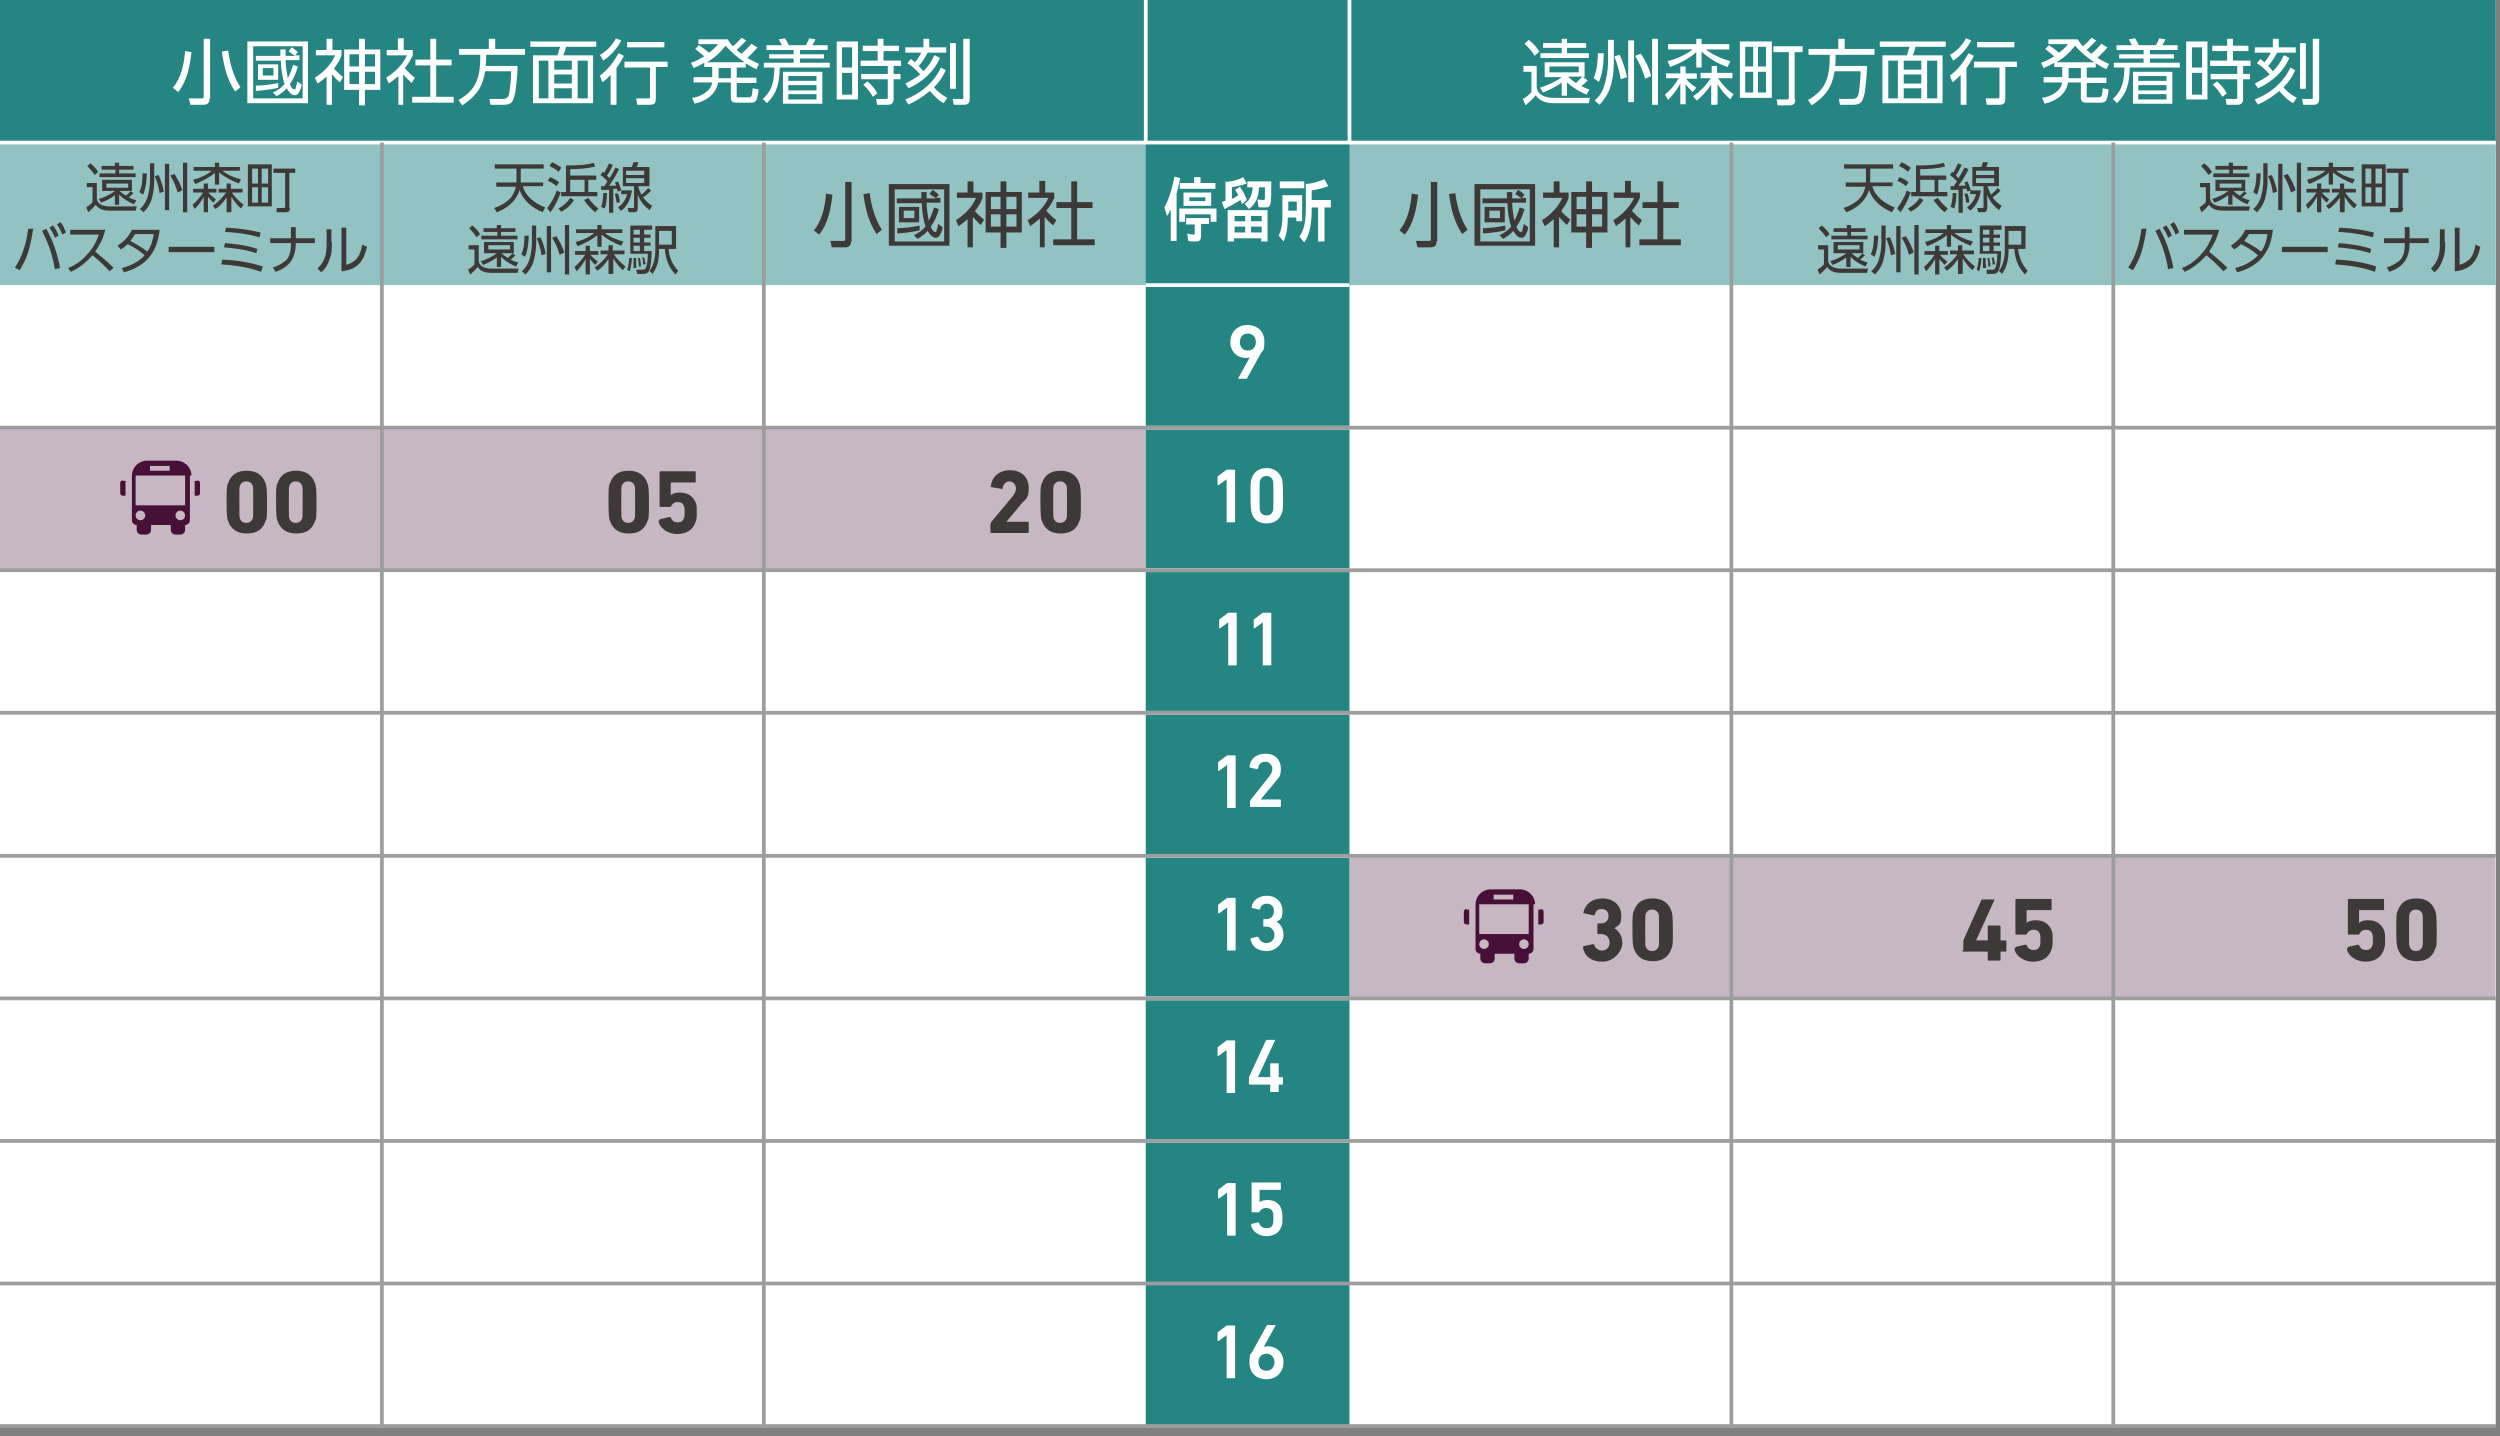 <?xml version="1.0" encoding="UTF-8"?>
<svg xmlns="http://www.w3.org/2000/svg" width="470" height="270" version="1.1" viewBox="0 0 470 270">
  <rect x="0" y="0" width="470" height="270" fill="#808080" stroke="none"/>
  <defs>
    <style>
      .cls-1 {
        fill: #461039;
      }

      .cls-2 {
        fill: #3e3939;
      }

      .cls-3 {
        fill: #231815;
      }

      .cls-3, .cls-4, .cls-5 {
        stroke-miterlimit: 10;
        stroke-width: .7px;
      }

      .cls-3, .cls-5 {
        stroke: #fff;
      }

      .cls-4 {
        stroke: #9d9d9d;
      }

      .cls-4, .cls-5 {
        fill: none;
      }

      .cls-6 {
        fill: #fff;
      }

      .cls-7 {
        fill: #c7b7c3;
      }

      .cls-8 {
        fill: #92c2c1;
      }

      .cls-9 {
        fill: #258583;
      }
    </style>
  </defs>
  <!-- Generator: Adobe Illustrator 28.7.10, SVG Export Plug-In . SVG Version: 1.2.0 Build 236)  -->
  <g>
    <g id="_レイヤー_2" data-name="レイヤー_2">
      <g>
        <rect class="cls-6" width="469.2" height="268.1"/>
        <g>
          <rect class="cls-7" y="80.4" width="215.4" height="26.8"/>
          <rect class="cls-7" x="253.7" y="160.9" width="215.4" height="26.8"/>
        </g>
        <rect class="cls-8" y="26.8" width="469.2" height="26.8"/>
        <rect class="cls-9" x="215.4" y="0" width="38.3" height="268.1"/>
        <g>
          <path class="cls-2" d="M263.1,43.3c1.6-1.9,2.1-4.5,2.3-6.9l1.2.2c-.3,2.6-.8,5.4-2.5,7.5l-1-.8ZM270.1,45.3c0,.9-.4,1.2-1.2,1.2h-2.4l-.3-1.2h2.3c.4,0,.5,0,.5-.4v-10.7h1.2v11.2ZM272.4,36.5l1.2-.2c.3,2.4,1,4.9,2.3,6.9l-1,.8c-1.6-2.4-2.1-4.8-2.5-7.6Z"/>
          <path class="cls-2" d="M288.6,34.6v11.6h-11.4v-11.6h11.4ZM278.3,35.6v9.8h9.3v-9.8h-9.3ZM278.7,42.9c1.4,0,2.9-.2,4.3-.5v.9c-1.1.3-3,.5-4.2.6v-1ZM284.9,36.4l.5-.7c.4.2.9.6,1.2.9l-.5.6h.8v.9h-2.6c0,1.1.2,2.3.4,3.4.5-.9.7-1.6,1-2.5l.9.3c-.3,1.2-.8,2.3-1.5,3.3.1.3.4,1,.8,1s.2-.1.3-.3c.1-.4.2-.8.3-1.2l.8.6c0,.5-.3,1.1-.5,1.5-.2.3-.4.5-.8.5-.7,0-1.2-.8-1.5-1.3-.6.7-1.1,1-1.9,1.5l-.7-.7c.9-.4,1.6-.9,2.2-1.6-.4-1.1-.7-3.1-.7-4.4h-4.7v-.9h4.6c0-.4,0-.8,0-1.2h1c0,.4,0,.8,0,1.2h1.8c-.4-.3-.8-.5-1.2-.8ZM282.9,41.8h-3.8v-2.9h3.8v2.9ZM280,39.6v1.4h2v-1.4h-2Z"/>
          <path class="cls-2" d="M293.2,46.5h-1.1v-5.3c-.6.5-1,.9-1.7,1.3l-.5-1.1c1.6-1,3.1-2.5,3.8-4.2h-3.6v-1h2v-2.1h1.1v2.1h1.7v1c-.3,1-.8,1.6-1.4,2.5.4.5,1.2,1.2,1.7,1.6l-.6,1c-.5-.4-1-1-1.5-1.5v5.8ZM299.3,34.1v2h2.9v7.6h-2.9v2.9h-1.1v-2.9h-2.8v-7.6h2.8v-2h1.1ZM296.4,37v2.3h1.8v-2.3h-1.8ZM296.4,40.3v2.3h1.8v-2.3h-1.8ZM299.3,37v2.3h1.9v-2.3h-1.9ZM299.3,40.3v2.3h1.9v-2.3h-1.9Z"/>
          <path class="cls-2" d="M306.7,46.5h-1.1v-5.4c-.6.5-1.2,1-1.8,1.4l-.5-1.1c1.5-.9,3.2-2.5,3.9-4.2h-3.8v-1h2.1v-2.2h1.1v2.2h1.7v1c-.4.9-.9,1.7-1.5,2.4.7.8,1.1,1.2,1.9,1.8l-.6,1c-.6-.5-1.1-1-1.6-1.6v5.7ZM312.7,34.1v3.9h2.9v1.1h-2.9v5.9h3.3v1.1h-7.8v-1.1h3.4v-5.9h-2.8v-1.1h2.8v-3.9h1.1Z"/>
        </g>
        <rect class="cls-9" y="0" width="469.2" height="26.8"/>
        <line class="cls-5" y1="26.8" x2="469.2" y2="26.8"/>
        <line class="cls-5" x1="215.4" y1="53.6" x2="253.7" y2="53.6"/>
        <line class="cls-5" x1="215.4" y1="80.4" x2="253.7" y2="80.4"/>
        <line class="cls-5" x1="215.4" y1="107.2" x2="253.7" y2="107.2"/>
        <line class="cls-5" x1="215.4" y1="134" x2="253.7" y2="134"/>
        <line class="cls-5" x1="215.4" y1="160.9" x2="253.7" y2="160.9"/>
        <line class="cls-5" x1="215.4" y1="187.7" x2="253.7" y2="187.7"/>
        <line class="cls-5" x1="215.4" y1="214.5" x2="253.7" y2="214.5"/>
        <line class="cls-3" x1="215.4" y1="26.8" x2="215.4" y2="0"/>
        <line class="cls-3" x1="253.7" y1="26.8" x2="253.7" y2="0"/>
        <g>
          <path class="cls-6" d="M32.5,16.5c1.6-1.9,2.1-4.5,2.3-6.9l1.2.2c-.3,2.6-.8,5.4-2.5,7.5l-1-.8ZM39.4,18.5c0,.9-.4,1.2-1.2,1.2h-2.4l-.3-1.2h2.3c.4,0,.5,0,.5-.4V7.3h1.2v11.2ZM41.7,9.7l1.2-.2c.3,2.4,1,4.9,2.3,6.9l-1,.8c-1.6-2.4-2.1-4.8-2.5-7.6Z"/>
          <path class="cls-6" d="M57.9,7.8v11.6h-11.4V7.8h11.4ZM47.6,8.7v9.8h9.3v-9.8h-9.3ZM48,16.1c1.4,0,2.9-.2,4.3-.5v.9c-1.1.3-3,.5-4.2.6v-1ZM54.3,9.6l.5-.7c.4.2.9.6,1.2.9l-.5.6h.8v.9h-2.6c0,1.1.2,2.3.4,3.4.5-.9.7-1.6,1-2.5l.9.3c-.3,1.2-.8,2.3-1.5,3.3.1.3.4,1,.8,1s.2-.1.3-.3c.1-.4.2-.8.3-1.2l.8.6c0,.5-.3,1.1-.5,1.5-.2.3-.4.5-.8.5-.7,0-1.2-.8-1.5-1.3-.6.7-1.1,1-1.9,1.5l-.7-.7c.9-.4,1.6-.9,2.2-1.6-.4-1.1-.7-3.1-.7-4.4h-4.7v-.9h4.6c0-.4,0-.8,0-1.2h1c0,.4,0,.8,0,1.2h1.8c-.4-.3-.8-.5-1.2-.8ZM52.3,15h-3.8v-2.9h3.8v2.9ZM49.4,12.8v1.4h2v-1.4h-2Z"/>
          <path class="cls-6" d="M62.5,19.7h-1.1v-5.3c-.6.5-1,.9-1.7,1.3l-.5-1.1c1.6-1,3.1-2.5,3.8-4.2h-3.6v-1h2v-2.1h1.1v2.1h1.7v1c-.3,1-.8,1.6-1.4,2.5.4.5,1.2,1.2,1.7,1.6l-.6,1c-.5-.4-1-1-1.5-1.5v5.8ZM68.6,7.3v2h2.9v7.6h-2.9v2.9h-1.1v-2.9h-2.8v-7.6h2.8v-2h1.1ZM65.7,10.2v2.3h1.8v-2.3h-1.8ZM65.7,13.5v2.3h1.8v-2.3h-1.8ZM68.6,10.2v2.3h1.9v-2.3h-1.9ZM68.6,13.5v2.3h1.9v-2.3h-1.9Z"/>
          <path class="cls-6" d="M76,19.7h-1.1v-5.4c-.6.5-1.2,1-1.8,1.4l-.5-1.1c1.5-.9,3.2-2.5,3.9-4.2h-3.8v-1h2.1v-2.2h1.1v2.2h1.7v1c-.4.9-.9,1.7-1.5,2.4.7.8,1.1,1.2,1.9,1.8l-.6,1c-.6-.5-1.1-1-1.6-1.6v5.7ZM82,7.3v3.9h2.9v1.1h-2.9v5.9h3.3v1.1h-7.8v-1.1h3.4v-5.9h-2.8v-1.1h2.8v-3.9h1.1Z"/>
          <path class="cls-6" d="M97.3,12.3c0,1.4-.2,3.5-.4,4.9-.1.6-.3,1.4-.6,1.9-.4.5-1,.6-1.6.6h-2.5l-.2-1.1h2.6c.5,0,.8-.2,1-.6.3-.8.5-3.7.5-4.6h-4.9c-.3,1.8-.8,3.2-2,4.5-.7.8-1.4,1.3-2.3,1.9l-.7-1c3.6-2,4.1-4.6,4.1-8.5h-4v-1.1h5.6v-1.9h1.2v1.9h5.6v1.1h-7.3c0,.7,0,1.4-.1,2.1h6Z"/>
          <path class="cls-6" d="M112.1,8.8h-5.7c-.1.6-.3,1.1-.5,1.6h5.6v9h-11.3v-9h4.6c.2-.5.3-1.1.5-1.6h-5.6v-1h12.4v1ZM101.3,11.4v7.1h1.8v-7.1h-1.8ZM104.2,11.4v1.7h3.3v-1.7h-3.3ZM104.2,14v1.7h3.3v-1.7h-3.3ZM104.2,16.6v1.9h3.3v-1.9h-3.3ZM108.6,11.4v7.1h1.9v-7.1h-1.9Z"/>
          <path class="cls-6" d="M113.2,15.4l-.4-1.2c1.5-1.1,2.6-2.6,3.5-4.2l1,.5c-.4.8-.9,1.6-1.4,2.3v6.9h-1.1v-5.6c-.5.5-.9.9-1.4,1.3ZM113.4,11.4l-.6-1.1c1.3-.7,2.3-1.8,3-3.1l1,.4c-.7,1.4-2,2.9-3.4,3.8ZM125.5,12.6h-2.2v6c0,.9-.4,1.1-1.2,1.1h-2.3l-.2-1.2h2.2c.3,0,.4,0,.4-.3v-5.5h-4.8v-1.1h8.1v1.1ZM124.9,8.9h-7v-1h7v1Z"/>
          <path class="cls-6" d="M141.5,8.4l.9.5c-.6.8-1.2,1.3-1.9,2,.8.4,1.4.8,2.2,1.1l-.5,1c-.7-.3-1.4-.7-2-1.1v.8h-1.7v1.9h3.7v1h-3.7v2.4c0,.3,0,.3.4.3h1.8c.6,0,.7-.2.8-1.7l1.1.2c0,.5-.1,1.1-.2,1.4-.2.8-.4,1.1-1.3,1.1h-2.7c-.6,0-1-.2-1-.9v-2.9h-2.4c-.4,2.3-2.3,3.5-4.4,4l-.5-1.1c1.6-.2,3.5-1.2,3.8-2.9h-3.5v-1h3.5v-1.9h-1.5v-.8c-.7.4-1.3.7-2,1l-.5-1c1-.3,1.6-.7,2.5-1.2-.6-.5-1.1-.9-1.7-1.4l.7-.7c.6.4,1.3.9,1.9,1.4.7-.5,1.2-1,1.7-1.6h-3.7v-.9h5.5c.3.5.6.9,1,1.3.6-.5,1.1-1,1.6-1.6l.9.5c-.5.6-1.2,1.2-1.8,1.8.3.3.6.5.9.7.7-.6,1.3-1.2,1.9-1.9ZM136.4,8.6c-1,1.3-2.1,2.3-3.5,3.1h7.1c-1.4-.9-2.5-1.9-3.6-3.1ZM135.1,12.8v1.9h2.3v-1.9h-2.3Z"/>
          <path class="cls-6" d="M155.9,12.7h-9.3c-.1,2.8-.4,4.7-2.4,6.7l-.8-.8c1.9-1.7,2.1-3.5,2.2-5.9h-2v-.9h5.6v-.8h-4.6v-.8h4.6v-.8h-5.1v-.9h2.9c-.2-.4-.4-.7-.6-1.1l1.2-.2c.2.3.5.9.7,1.3h3.2c.2-.3.5-.9.6-1.3l1.2.2c-.2.4-.3.7-.6,1.1h2.9v.9h-5.2v.8h4.5v.8h-4.5v.8h5.6v.9ZM154.6,19.5h-7.4v-6h7.4v6ZM148.2,14.3v.9h5.3v-.9h-5.3ZM148.2,16v1h5.3v-1h-5.3ZM148.2,17.7v1h5.3v-1h-5.3Z"/>
          <path class="cls-6" d="M161.3,7.8v10.9h-4V7.8h4ZM158.3,8.9v3.8h1.9v-3.8h-1.9ZM158.3,13.7v4.1h1.9v-4.1h-1.9ZM168,18.6c0,.8-.4,1.1-1.1,1.1h-2l-.2-1.1h1.9c.2,0,.3,0,.3-.3v-3.4h-5v-1h5v-1.5h-5.1v-1h3.2v-1.8h-2.8v-1h2.8v-1.3h1.1v1.3h2.9v1h-2.9v1.8h3.3v1h-1.4v1.5h1.3v1h-1.3v3.7ZM165,17.5l-.9.7c-.6-1-.9-1.4-1.8-2.3l.8-.6c.7.6,1.4,1.4,1.8,2.2Z"/>
          <path class="cls-6" d="M170.8,19.7l-.6-1c3-1.2,5.3-3.1,6.7-6l.9.5c-.5,1.2-1.2,2.2-2.2,3.2.7.9,1.6,1.5,2.5,2l-.7,1c-1.1-.6-1.8-1.4-2.6-2.3-1.3,1.1-2.5,1.9-4.1,2.6ZM175.8,10.4l.9.5c-1.1,2.6-3.4,4.6-5.9,5.7l-.6-.9c1-.5,1.9-1,2.8-1.7-.7-.8-1.4-1.5-2.4-2.1l.6-.8c.3.2.6.4.8.6.5-.5.9-1.2,1.2-1.8h-3v-1h3.4v-1.6h1.1v1.6h3.2v1h-3.5c-.5.9-1,1.8-1.7,2.5.3.3.6.6.9,1,.9-.9,1.5-1.8,2-2.9ZM179.7,8.1v8.6h-1.1v-8.6h1.1ZM182.3,7.3v11.3c0,.8-.3,1.1-1.2,1.1h-1.8l-.2-1.1h1.8c.2,0,.2,0,.2-.3V7.3h1.1Z"/>
        </g>
        <g>
          <path class="cls-2" d="M114.4,94.4c0-2.5,0-3.1.3-3.6.5-1.5,1.6-2.3,3.5-2.3s3,.9,3.5,2.3c.2.5.3,1,.3,3.6s0,3.1-.3,3.6c-.5,1.5-1.6,2.3-3.5,2.3s-3-.9-3.5-2.3c-.2-.5-.3-1-.3-3.6ZM118.1,98.3c.6,0,1-.3,1.2-.8.1-.3.1-.6.1-3.1s0-2.8-.1-3.1c-.2-.5-.6-.8-1.2-.8s-1,.3-1.2.8c-.1.3-.1.6-.1,3.1s0,2.8.1,3.1c.2.5.6.8,1.2.8Z"/>
          <path class="cls-2" d="M124,97.8c0,0,0-.2.1-.2l1.8-.4c.1,0,.2,0,.2.1.2.5.6.9,1.3.9s1-.3,1.2-.8c.1-.3.1-.6.1-1.1s0-.9-.1-1.1c-.2-.6-.6-.8-1.2-.8s-1,.3-1.2.7c0,.1-.1.2-.2.2h-1.8c-.1,0-.2,0-.2-.2v-6.3c0-.1,0-.2.2-.2h6.4c.1,0,.2,0,.2.2v1.7c0,.1,0,.2-.2.2h-4.4c0,0-.1,0-.1.1v2.3h0c.3-.3.9-.5,1.7-.5,1.5,0,2.5.7,3,1.9.2.5.2,1,.2,2s-.1,1.3-.3,1.8c-.5,1.4-1.8,2.1-3.4,2.1s-3.3-1-3.5-2.5h0Z"/>
        </g>
        <g>
          <path class="cls-2" d="M153,43.3c1.6-1.9,2.1-4.5,2.3-6.9l1.2.2c-.3,2.6-.8,5.4-2.5,7.5l-1-.8ZM160,45.3c0,.9-.4,1.2-1.2,1.2h-2.4l-.3-1.2h2.3c.4,0,.5,0,.5-.4v-10.7h1.2v11.2ZM162.3,36.5l1.2-.2c.3,2.4,1,4.9,2.3,6.9l-1,.8c-1.6-2.4-2.1-4.8-2.5-7.6Z"/>
          <path class="cls-2" d="M178.5,34.6v11.6h-11.4v-11.6h11.4ZM168.2,35.6v9.8h9.3v-9.8h-9.3ZM168.6,42.9c1.4,0,2.9-.2,4.3-.5v.9c-1.1.3-3,.5-4.2.6v-1ZM174.8,36.4l.5-.7c.4.2.9.6,1.2.9l-.5.6h.8v.9h-2.6c0,1.1.2,2.3.4,3.4.5-.9.7-1.6,1-2.5l.9.3c-.3,1.2-.8,2.3-1.5,3.3.1.3.4,1,.8,1s.2-.1.3-.3c.1-.4.2-.8.3-1.2l.8.6c0,.5-.3,1.1-.5,1.5-.2.3-.4.5-.8.5-.7,0-1.2-.8-1.5-1.3-.6.7-1.1,1-1.9,1.5l-.7-.7c.9-.4,1.6-.9,2.2-1.6-.4-1.1-.7-3.1-.7-4.4h-4.7v-.9h4.6c0-.4,0-.8,0-1.2h1c0,.4,0,.8,0,1.2h1.8c-.4-.3-.8-.5-1.2-.8ZM172.8,41.8h-3.8v-2.9h3.8v2.9ZM169.9,39.6v1.4h2v-1.4h-2Z"/>
          <path class="cls-2" d="M183,46.5h-1.1v-5.3c-.6.5-1,.9-1.7,1.3l-.5-1.1c1.6-1,3.1-2.5,3.8-4.2h-3.6v-1h2v-2.1h1.1v2.1h1.7v1c-.3,1-.8,1.6-1.4,2.5.4.5,1.2,1.2,1.7,1.6l-.6,1c-.5-.4-1-1-1.5-1.5v5.8ZM189.2,34.1v2h2.9v7.6h-2.9v2.9h-1.1v-2.9h-2.8v-7.6h2.8v-2h1.1ZM186.3,37v2.3h1.8v-2.3h-1.8ZM186.3,40.3v2.3h1.8v-2.3h-1.8ZM189.2,37v2.3h1.9v-2.3h-1.9ZM189.2,40.3v2.3h1.9v-2.3h-1.9Z"/>
          <path class="cls-2" d="M196.6,46.5h-1.1v-5.4c-.6.5-1.2,1-1.8,1.4l-.5-1.1c1.5-.9,3.2-2.5,3.9-4.2h-3.8v-1h2.1v-2.2h1.1v2.2h1.7v1c-.4.9-.9,1.7-1.5,2.4.7.8,1.1,1.2,1.9,1.8l-.6,1c-.6-.5-1.1-1-1.6-1.6v5.7ZM202.5,34.1v3.9h2.9v1.1h-2.9v5.9h3.3v1.1h-7.8v-1.1h3.4v-5.9h-2.8v-1.1h2.8v-3.9h1.1Z"/>
        </g>
        <g>
          <path class="cls-2" d="M186.3,98.4c0-.1,0-.2,0-.2l4-4.8c.4-.5.7-1,.7-1.6s-.5-1.3-1.2-1.3-1.2.5-1.3,1.3c0,.1,0,.2-.2.1l-1.9-.3c-.1,0-.2-.1-.1-.2.1-1.6,1.4-3,3.6-3s3.5,1.4,3.5,3.3-.4,2-1.2,2.8l-3,3.6h0s4,0,4,0c.1,0,.2,0,.2.2v1.7c0,.1,0,.2-.2.2h-6.8c-.1,0-.2,0-.2-.2v-1.6Z"/>
          <path class="cls-2" d="M195.6,94.4c0-2.5,0-3.1.3-3.6.5-1.5,1.6-2.3,3.5-2.3s3,.9,3.5,2.3c.2.5.3,1,.3,3.6s0,3.1-.3,3.6c-.5,1.5-1.6,2.3-3.5,2.3s-3-.9-3.5-2.3c-.2-.5-.3-1-.3-3.6ZM199.3,98.3c.6,0,1-.3,1.2-.8.1-.3.1-.6.1-3.1s0-2.8-.1-3.1c-.2-.5-.6-.8-1.2-.8s-1,.3-1.2.8c-.1.3-.1.6-.1,3.1s0,2.8.1,3.1c.2.5.6.8,1.2.8Z"/>
        </g>
        <g>
          <path class="cls-2" d="M42.6,94.4c0-2.5,0-3.1.3-3.6.5-1.5,1.6-2.3,3.5-2.3s3,.9,3.5,2.3c.2.5.3,1,.3,3.6s0,3.1-.3,3.6c-.5,1.5-1.6,2.3-3.5,2.3s-3-.9-3.5-2.3c-.2-.5-.3-1-.3-3.6ZM46.3,98.3c.6,0,1-.3,1.2-.8.1-.3.1-.6.1-3.1s0-2.8-.1-3.1c-.2-.5-.6-.8-1.2-.8s-1,.3-1.2.8c-.1.3-.1.6-.1,3.1s0,2.8.1,3.1c.2.5.6.8,1.2.8Z"/>
          <path class="cls-2" d="M51.9,94.4c0-2.5,0-3.1.3-3.6.5-1.5,1.6-2.3,3.5-2.3s3,.9,3.5,2.3c.2.5.3,1,.3,3.6s0,3.1-.3,3.6c-.5,1.5-1.6,2.3-3.5,2.3s-3-.9-3.5-2.3c-.2-.5-.3-1-.3-3.6ZM55.6,98.3c.6,0,1-.3,1.2-.8.1-.3.1-.6.1-3.1s0-2.8-.1-3.1c-.2-.5-.6-.8-1.2-.8s-1,.3-1.2.8c-.1.3-.1.6-.1,3.1s0,2.8.1,3.1c.2.5.6.8,1.2.8Z"/>
        </g>
        <g>
          <path class="cls-2" d="M297.6,177.9l1.9-.4c.1,0,.2,0,.2.1.2.6.7,1.1,1.5,1.1s1.4-.6,1.4-1.5-.6-1.6-1.6-1.6h-.5c-.1,0-.2,0-.2-.2v-1.6c0-.1,0-.2.2-.2h.5c.9,0,1.4-.6,1.4-1.4s-.5-1.3-1.3-1.3-1.1.4-1.3,1.1c0,.1-.1.1-.2.1l-1.8-.4c-.1,0-.2,0-.1-.2.3-1.5,1.6-2.6,3.6-2.6s3.5,1.3,3.5,3.2-.5,1.8-1.3,2.4h0c.7.4,1.5,1.3,1.5,2.8s-1.6,3.5-3.7,3.5-3.4-1-3.7-2.6c0-.1,0-.2.1-.2Z"/>
          <path class="cls-2" d="M306.9,174.8c0-2.5,0-3.1.3-3.6.5-1.5,1.6-2.3,3.5-2.3s3,.9,3.5,2.3c.2.5.3,1,.3,3.6s0,3.1-.3,3.6c-.5,1.5-1.6,2.3-3.5,2.3s-3-.9-3.5-2.3c-.2-.5-.3-1-.3-3.6ZM310.6,178.8c.6,0,1-.3,1.2-.8.1-.3.1-.6.1-3.1s0-2.8-.1-3.1c-.2-.5-.6-.8-1.2-.8s-1,.3-1.2.8c-.1.3-.1.6-.1,3.1s0,2.8.1,3.1c.2.5.6.8,1.2.8Z"/>
        </g>
        <g>
          <path class="cls-2" d="M369.1,178.7v-1.7c0,0,0-.1,0-.2l3.4-7.6c0-.1.1-.1.2-.1h2.1c.1,0,.2,0,.1.2l-3.4,7.5h0c0,0,2.1,0,2.1,0,0,0,.1,0,.1-.1v-2.5c0-.1,0-.2.2-.2h2c.1,0,.2,0,.2.2v2.5c0,0,0,.1.1.1h.8c.1,0,.2,0,.2.2v1.7c0,.1,0,.2-.2.2h-.8c0,0-.1,0-.1.1v1.4c0,.1,0,.2-.2.2h-2c-.1,0-.2,0-.2-.2v-1.4c0,0,0-.1-.1-.1h-4.5c-.1,0-.2,0-.2-.2Z"/>
          <path class="cls-2" d="M378.9,178.2c0,0,0-.2.1-.2l1.8-.4c.1,0,.2,0,.2.1.2.5.6.9,1.3.9s1-.3,1.2-.8c.1-.3.1-.6.1-1.1s0-.9-.1-1.1c-.2-.6-.6-.8-1.2-.8s-1,.3-1.2.7c0,.1-.1.2-.2.2h-1.8c-.1,0-.2,0-.2-.2v-6.3c0-.1,0-.2.2-.2h6.4c.1,0,.2,0,.2.2v1.7c0,.1,0,.2-.2.2h-4.4c0,0-.1,0-.1.1v2.3h0c.3-.3.9-.5,1.7-.5,1.5,0,2.5.7,3,1.9.2.5.2,1,.2,2s-.1,1.3-.3,1.8c-.5,1.4-1.8,2.1-3.4,2.1s-3.3-1-3.5-2.5h0Z"/>
        </g>
        <g>
          <path class="cls-2" d="M441.4,178.2c0,0,0-.2.1-.2l1.8-.4c.1,0,.2,0,.2.1.2.5.6.9,1.3.9s1-.3,1.2-.8c.1-.3.1-.6.1-1.1s0-.9-.1-1.1c-.2-.6-.6-.8-1.2-.8s-1,.3-1.2.7c0,.1-.1.2-.2.2h-1.8c-.1,0-.2,0-.2-.2v-6.3c0-.1,0-.2.2-.2h6.4c.1,0,.2,0,.2.2v1.7c0,.1,0,.2-.2.2h-4.4c0,0-.1,0-.1.1v2.3h0c.3-.3.9-.5,1.7-.5,1.5,0,2.5.7,3,1.9.2.5.2,1,.2,2s-.1,1.3-.3,1.8c-.5,1.4-1.8,2.1-3.4,2.1s-3.3-1-3.5-2.5h0Z"/>
          <path class="cls-2" d="M450.5,174.8c0-2.5,0-3.1.3-3.6.5-1.5,1.6-2.3,3.5-2.3s3,.9,3.5,2.3c.2.5.3,1,.3,3.6s0,3.1-.3,3.6c-.5,1.5-1.6,2.3-3.5,2.3s-3-.9-3.5-2.3c-.2-.5-.3-1-.3-3.6ZM454.2,178.8c.6,0,1-.3,1.2-.8.1-.3.1-.6.1-3.1s0-2.8-.1-3.1c-.2-.5-.6-.8-1.2-.8s-1,.3-1.2.8c-.1.3-.1.6-.1,3.1s0,2.8.1,3.1c.2.5.6.8,1.2.8Z"/>
        </g>
        <g>
          <path class="cls-6" d="M288.9,12.5v3.7c0,1.6,1.6,2.2,3.2,2.2h6.8l-.2,1h-6.5c-1.4,0-2.7-.3-3.5-1.5-.5.7-1.2,1.3-1.9,1.9l-.5-1.2c.6-.3,1.2-.8,1.6-1.3v-3.8h-1.5v-1.1h2.5ZM289.4,9.7l-.9.8c-.5-.9-1.2-1.6-1.9-2.3l.8-.7c.8.6,1.5,1.4,2,2.2ZM298.8,16.8l-.5,1c-1.4-.6-2.6-1.3-3.7-2.3v2.5h-1v-2.5c-1,.8-2.3,1.4-3.5,1.9l-.6-.9c1.3-.4,3.1-1.2,4.1-2h-3.2v-2.8h7.5v2.8h-.3l.9.6c-.4.4-.8.8-1.2,1.1.6.3,1.1.5,1.7.7ZM293.6,8.1v-.8h1v.8h3.6v.9h-3.6v1h4.1v.9h-9.1v-.9h4v-1h-3.5v-.9h3.5ZM291.3,12.5v1.1h5.5v-1.1h-5.5ZM297.5,14.4h-2.7c.5.5,1,.9,1.5,1.2.4-.4.8-.8,1.2-1.2Z"/>
          <path class="cls-6" d="M300.6,15.4l-1-.7c.6-1.4.8-3.1.8-4.7h1.1c0,1.6-.2,3.9-.9,5.4ZM303.4,7.4v4.4c0,1.6-.2,3.2-.7,4.7-.4,1.2-1.1,2.3-2,3.2l-.9-.8c.9-.8,1.5-1.7,1.8-2.8.4-1.3.7-2.9.7-4.2v-4.4h1.1ZM305.9,14.5l-1.2.4c-.2-1.3-.7-3.1-1.2-4.3l1-.3c.5,1,1.2,3.1,1.4,4.3ZM307.2,7.6v11.6h-1.1V7.6h1.1ZM310.4,14.3l-1.1.5c-.4-1.4-1.1-3-1.9-4.3l1.1-.4c.8,1.2,1.6,2.8,1.9,4.2ZM311.7,7.3v12.4h-1.1V7.3h1.1Z"/>
          <path class="cls-6" d="M313.2,14.8v-1h2.7v-1.3h1v1.3h2.1v1h-2c.5.7,1.2,1.2,1.9,1.7l-.7.8c-.5-.5-.9-.9-1.3-1.5v3.8h-1v-3.9c-.6,1.2-1.4,2.1-2.3,3.1l-.6-1c1-.8,2-2,2.6-3.1h-2.4ZM325.3,11.5l-.5,1.1c-1.8-.6-3.5-1.6-4.9-2.9v3h-1v-2.9c-1.3,1.2-3.3,2.2-4.9,2.8l-.5-1.1c1.6-.4,3.5-1.2,4.7-2.2h-4.6v-1h5.3v-1h1v1h5.2v1h-4.4c1.3,1,3.1,1.8,4.6,2.2ZM322.7,19.7h-1v-3.8c-.8,1.2-1.6,2.1-2.7,3l-.7-.8c1.2-.8,2.5-2.1,3.3-3.4h-1.9v-1h2.1v-1.3h1v1.3h2.9v1h-2.7c.7,1.1,1.8,2.3,2.9,3l-.6,1c-.9-.8-1.8-1.8-2.4-2.9v3.8Z"/>
          <path class="cls-6" d="M333.1,7.8v10.6h-6V7.8h6ZM328.1,8.8v3.7h1.5v-3.7h-1.5ZM328.1,13.5v3.9h1.5v-3.9h-1.5ZM330.5,8.8v3.7h1.5v-3.7h-1.5ZM330.5,13.5v3.9h1.5v-3.9h-1.5ZM337.5,18.7c0,.8-.3,1.1-1.1,1.1h-2.2l-.2-1.1h1.9c.3,0,.4,0,.4-.4v-8.5h-2.9v-1.1h5.5v1.1h-1.5v8.9Z"/>
          <path class="cls-6" d="M351,12.3c0,1.4-.2,3.5-.4,4.9-.1.6-.3,1.4-.6,1.9-.4.5-1,.6-1.6.6h-2.5l-.2-1.1h2.6c.5,0,.8-.2,1-.6.3-.8.5-3.7.5-4.6h-4.9c-.3,1.8-.8,3.2-2,4.5-.7.8-1.4,1.3-2.3,1.9l-.7-1c3.6-2,4.1-4.6,4.1-8.5h-4v-1.1h5.6v-1.9h1.2v1.9h5.6v1.1h-7.3c0,.7,0,1.4-.1,2.1h6Z"/>
          <path class="cls-6" d="M365.8,8.8h-5.7c-.1.6-.3,1.1-.5,1.6h5.6v9h-11.3v-9h4.6c.2-.5.3-1.1.5-1.6h-5.6v-1h12.4v1ZM355,11.4v7.1h1.8v-7.1h-1.8ZM357.9,11.4v1.7h3.3v-1.7h-3.3ZM357.9,14v1.7h3.3v-1.7h-3.3ZM357.9,16.6v1.9h3.3v-1.9h-3.3ZM362.3,11.4v7.1h1.9v-7.1h-1.9Z"/>
          <path class="cls-6" d="M367,15.4l-.4-1.2c1.5-1.1,2.6-2.6,3.5-4.2l1,.5c-.4.8-.9,1.6-1.4,2.3v6.9h-1.1v-5.6c-.5.5-.9.9-1.4,1.3ZM367.2,11.4l-.6-1.1c1.3-.7,2.3-1.8,3-3.1l1,.4c-.7,1.4-2,2.9-3.4,3.8ZM379.2,12.6h-2.2v6c0,.9-.4,1.1-1.2,1.1h-2.3l-.2-1.2h2.2c.3,0,.4,0,.4-.3v-5.5h-4.8v-1.1h8.1v1.1ZM378.7,8.9h-7v-1h7v1Z"/>
          <path class="cls-6" d="M395.3,8.4l.9.5c-.6.8-1.2,1.3-1.9,2,.8.4,1.4.8,2.2,1.1l-.5,1c-.7-.3-1.4-.7-2-1.1v.8h-1.7v1.9h3.7v1h-3.7v2.4c0,.3,0,.3.4.3h1.8c.6,0,.7-.2.8-1.7l1.1.2c0,.5-.1,1.1-.2,1.4-.2.8-.4,1.1-1.3,1.1h-2.7c-.6,0-1-.2-1-.9v-2.9h-2.4c-.4,2.3-2.3,3.5-4.4,4l-.5-1.1c1.6-.2,3.5-1.2,3.8-2.9h-3.5v-1h3.5v-1.9h-1.5v-.8c-.7.4-1.3.7-2,1l-.5-1c1-.3,1.6-.7,2.5-1.2-.6-.5-1.1-.9-1.7-1.4l.7-.7c.6.4,1.3.9,1.9,1.4.7-.5,1.2-1,1.7-1.6h-3.7v-.9h5.5c.3.5.6.9,1,1.3.6-.5,1.1-1,1.6-1.6l.9.5c-.5.6-1.2,1.2-1.8,1.8.3.3.6.5.9.7.7-.6,1.3-1.2,1.9-1.9ZM390.1,8.6c-1,1.3-2.1,2.3-3.5,3.1h7.1c-1.4-.9-2.5-1.9-3.6-3.1ZM388.9,12.8v1.9h2.3v-1.9h-2.3Z"/>
          <path class="cls-6" d="M409.7,12.7h-9.3c-.1,2.8-.4,4.7-2.4,6.7l-.8-.8c1.9-1.7,2.1-3.5,2.2-5.9h-2v-.9h5.6v-.8h-4.6v-.8h4.6v-.8h-5.1v-.9h2.9c-.2-.4-.4-.7-.6-1.1l1.2-.2c.2.3.5.9.7,1.3h3.2c.2-.3.5-.9.6-1.3l1.2.2c-.2.4-.3.7-.6,1.1h2.9v.9h-5.2v.8h4.5v.8h-4.5v.8h5.6v.9ZM408.4,19.5h-7.4v-6h7.4v6ZM402,14.3v.9h5.3v-.9h-5.3ZM402,16v1h5.3v-1h-5.3ZM402,17.7v1h5.3v-1h-5.3Z"/>
          <path class="cls-6" d="M415,7.8v10.9h-4V7.8h4ZM412.1,8.9v3.8h1.9v-3.8h-1.9ZM412.1,13.7v4.1h1.9v-4.1h-1.9ZM421.7,18.6c0,.8-.4,1.1-1.1,1.1h-2l-.2-1.1h1.9c.2,0,.3,0,.3-.3v-3.4h-5v-1h5v-1.5h-5.1v-1h3.2v-1.8h-2.8v-1h2.8v-1.3h1.1v1.3h2.9v1h-2.9v1.8h3.3v1h-1.4v1.5h1.3v1h-1.3v3.7ZM418.7,17.5l-.9.7c-.6-1-.9-1.4-1.8-2.3l.8-.6c.7.6,1.4,1.4,1.8,2.2Z"/>
          <path class="cls-6" d="M424.5,19.7l-.6-1c3-1.2,5.3-3.1,6.7-6l.9.5c-.5,1.2-1.2,2.2-2.2,3.2.7.9,1.6,1.5,2.5,2l-.7,1c-1.1-.6-1.8-1.4-2.6-2.3-1.3,1.1-2.5,1.9-4.1,2.6ZM429.5,10.4l.9.5c-1.1,2.6-3.4,4.6-5.9,5.7l-.6-.9c1-.5,1.9-1,2.8-1.7-.7-.8-1.4-1.5-2.4-2.1l.6-.8c.3.2.6.4.8.6.5-.5.9-1.2,1.2-1.8h-3v-1h3.4v-1.6h1.1v1.6h3.2v1h-3.5c-.5.9-1,1.8-1.7,2.5.3.3.6.6.9,1,.9-.9,1.5-1.8,2-2.9ZM433.5,8.1v8.6h-1.1v-8.6h1.1ZM436,7.3v11.3c0,.8-.3,1.1-1.2,1.1h-1.8l-.2-1.1h1.8c.2,0,.2,0,.2-.3V7.3h1.1Z"/>
        </g>
        <g>
          <path class="cls-6" d="M220.1,39.4c0,.1-.1.2-.2.3-.1.3-.2.5-.5.9l-.5-1.6c.9-1.6,1.5-3.7,1.9-5.8l1.1.3c-.3,1.3-.5,2-.7,2.9v8.9h-1.1v-6ZM228.7,39.2v2.5h-1.1v-1.4h-4.8v1.4h-1.1v-2.5h7ZM224.5,33.3h1.2v1.1h2.8v1.1h-6.7v-1.1h2.7v-1.1ZM222.5,38.7v-2.5h5.2v2.5h-5.2ZM223,42.1v-1.1h4.3v1.1h-1.5v2.1c0,.9-.2,1.2-1,1.2s-.9,0-1.4-.1l-.2-1.4c.4.1.8.2,1.1.2s.3,0,.3-.4v-1.5h-1.6ZM226.6,37.8v-.7h-3v.7h3Z"/>
          <path class="cls-6" d="M230.5,34.2c1.3-.1,2.4-.4,3.2-.9l.7,1.2c-.8.3-1.7.5-2.8.7v2.2c.3-.1.8-.4,1.2-.7-.2-.4-.4-.7-.6-1l.9-.6c.5.7,1,1.6,1.3,2.5l-.9.8c-.1-.4-.2-.6-.3-.8-.9.6-2,1.2-3,1.7l-.5-1.3c.3-.1.3-.1.7-.3v-3.8ZM238.3,39.5v5.9h-1.2v-.6h-5.1v.6h-1.2v-5.9h7.4ZM232.1,40.6v1h2v-1h-2ZM232.1,42.6v1.1h2v-1.1h-2ZM234.5,35.3v-1.2h4.5c0,4.6,0,4.9-1.2,4.9s-.8,0-1.2-.1l-.2-1.4c.4,0,.7.1,1,.1s.4,0,.4-.5c0-.4,0-1,0-1.9h-1.1c-.1,2-.7,3.2-1.9,4.1l-.8-1c1-.7,1.4-1.6,1.5-3.1h-1.2ZM235.2,40.6v1h2v-1h-2ZM235.2,42.6v1.1h2v-1.1h-2Z"/>
          <path class="cls-6" d="M244.8,36.7v4.9h-1.1v-.7h-1.6c0,2.1-.3,3.4-.8,4.5l-.9-1.1c.5-1.1.7-2.1.7-4.1v-3.5h3.8ZM245.2,34.1v1.3h-4.6v-1.3h4.6ZM242.2,39.6h1.6v-1.7h-1.6v1.7ZM250.2,37.6v1.4h-1.2v6.4h-1.2v-6.4h-1.2c0,3.4-.4,5.1-1.4,6.6l-.9-1.1c.9-1.4,1.2-2.8,1.2-5.7v-4.2c1.3-.1,2.5-.5,3.5-.9l.7,1.3c-.8.3-1.8.6-3.1.8v1.8h3.5Z"/>
          <path class="cls-6" d="M235,67.2h0c-.1,0-.4.1-.8.1-1.5,0-2.9-1.1-2.9-3s1.4-3.2,3.2-3.2,3.2,1.1,3.2,3.1-.3,1.6-.7,2.3l-2.6,4.7c0,0,0,0-.2,0h-1.4c-.1,0-.1,0,0-.1l2.2-4ZM236.1,64.3c0-.9-.6-1.6-1.5-1.6s-1.5.6-1.5,1.6.6,1.6,1.5,1.6,1.5-.6,1.5-1.6Z"/>
          <path class="cls-6" d="M230.6,90.1h0l-1.5,1.1c0,0-.2,0-.2,0v-1.5c0,0,0-.1.1-.2l1.6-1.2c0,0,.1,0,.3,0h1.2c0,0,.1,0,.1.1v9.7c0,0,0,.1-.1.1h-1.4c0,0-.1,0-.1-.1v-7.9Z"/>
          <path class="cls-6" d="M235.1,93.2c0-2.3,0-2.8.2-3.2.4-1.3,1.4-2,2.8-2s2.4.7,2.9,2c.1.4.2.9.2,3.2s0,2.8-.2,3.2c-.4,1.3-1.4,2-2.9,2s-2.4-.7-2.8-2c-.1-.4-.2-.9-.2-3.2ZM238.1,96.9c.6,0,1-.3,1.2-.8.1-.3.1-.6.1-2.9s0-2.6-.1-2.9c-.2-.5-.6-.8-1.2-.8s-1,.3-1.2.8c-.1.3-.1.6-.1,2.9s0,2.6.1,2.9c.2.5.6.8,1.2.8Z"/>
          <path class="cls-6" d="M230.9,117h0l-1.5,1.1c0,0-.2,0-.2,0v-1.5c0,0,0-.1.1-.2l1.6-1.2c0,0,.1,0,.3,0h1.2c0,0,.1,0,.1.1v9.7c0,0,0,.1-.1.1h-1.4c0,0-.1,0-.1-.1v-7.9Z"/>
          <path class="cls-6" d="M237.4,117h0l-1.5,1.1c0,0-.2,0-.2,0v-1.5c0,0,0-.1.1-.2l1.6-1.2c0,0,.1,0,.3,0h1.2c0,0,.1,0,.1.1v9.7c0,0,0,.1-.1.1h-1.4c0,0-.1,0-.1-.1v-7.9Z"/>
          <path class="cls-6" d="M230.7,143.8h0l-1.5,1.1c0,0-.2,0-.2,0v-1.5c0,0,0-.1.1-.2l1.6-1.2c0,0,.1,0,.3,0h1.2c0,0,.1,0,.1.1v9.7c0,0,0,.1-.1.1h-1.4c0,0-.1,0-.1-.1v-7.9Z"/>
          <path class="cls-6" d="M235.1,150.6c0,0,0-.1,0-.2l3.5-4.4c.4-.5.6-1,.6-1.5s-.5-1.3-1.3-1.3-1.3.5-1.4,1.3c0,0,0,.1-.2.1l-1.3-.3c0,0-.1,0-.1-.2.1-1.2,1.1-2.4,3-2.4s2.9,1.2,2.9,2.8-.4,1.6-.9,2.3l-2.9,3.5h0s3.7,0,3.7,0c0,0,.1,0,.1.1v1.2c0,0,0,.1-.1.1h-5.6c0,0-.1,0-.1-.1v-1.1Z"/>
          <path class="cls-6" d="M230.7,170.6h0l-1.5,1.1c0,0-.2,0-.2,0v-1.5c0,0,0-.1.1-.2l1.6-1.2c0,0,.1,0,.3,0h1.2c0,0,.1,0,.1.1v9.7c0,0,0,.1-.1.1h-1.4c0,0-.1,0-.1-.1v-7.9Z"/>
          <path class="cls-6" d="M235.1,176.4l1.3-.3c0,0,.1,0,.2.1.2.6.7,1.1,1.5,1.1s1.5-.6,1.5-1.5-.6-1.6-1.6-1.6h-.4c0,0-.1,0-.1-.1v-1.2c0,0,0-.1.1-.1h.4c.9,0,1.5-.6,1.5-1.5s-.5-1.4-1.3-1.4-1.2.4-1.3,1c0,0,0,.1-.2.1l-1.3-.3c0,0-.1,0-.1-.2.2-1.2,1.3-2.1,2.9-2.1s2.9,1.1,2.9,2.8-.4,1.6-1.1,2.1h0c.6.3,1.3,1.1,1.3,2.5s-1.3,3-3.1,3-2.8-.8-3.1-2.2c0,0,0-.2.1-.2Z"/>
          <path class="cls-6" d="M230.6,197.4h0l-1.5,1.1c0,0-.2,0-.2,0v-1.5c0,0,0-.1.1-.2l1.6-1.2c0,0,.1,0,.3,0h1.2c0,0,.1,0,.1.1v9.7c0,0,0,.1-.1.1h-1.4c0,0-.1,0-.1-.1v-7.9Z"/>
          <path class="cls-6" d="M234.8,203.8v-1.1c0,0,0-.1,0-.2l3.2-6.9c0,0,.1-.1.2-.1h1.4c.1,0,.1,0,.1.1l-3.2,6.9h0s2.3,0,2.3,0c0,0,0,0,0,0v-2.5c0,0,0-.1.1-.1h1.4c0,0,.1,0,.1.1v2.5c0,0,0,0,0,0h.7c0,0,.1,0,.1.1v1.2c0,0,0,.1-.1.1h-.7c0,0,0,0,0,0v1.3c0,0,0,.1-.1.1h-1.4c0,0-.1,0-.1-.1v-1.3c0,0,0,0,0,0h-3.9c0,0-.1,0-.1-.1Z"/>
          <path class="cls-6" d="M230.7,224.2h0l-1.5,1.1c0,0-.2,0-.2,0v-1.5c0,0,0-.1.1-.2l1.6-1.2c0,0,.1,0,.3,0h1.2c0,0,.1,0,.1.1v9.7c0,0,0,.1-.1.1h-1.4c0,0-.1,0-.1-.1v-7.9Z"/>
          <path class="cls-6" d="M235.2,230.3c0,0,0-.1.1-.2l1.2-.3c0,0,.1,0,.2.1.2.6.6,1,1.4,1s1.1-.3,1.2-.8c.1-.3.1-.6.1-1.1s0-.9-.1-1.1c-.2-.6-.7-.8-1.3-.8s-1.1.4-1.2.7c0,.1,0,.1-.2.1h-1.2c0,0-.1,0-.1-.1v-5.4c0,0,0-.1.1-.1h5.3c0,0,.1,0,.1.1v1.2c0,0,0,.1-.1.1h-3.9c0,0,0,0,0,0v2.3h0c.2-.2.8-.4,1.5-.4,1.3,0,2.2.6,2.6,1.7.1.4.2.9.2,1.7s0,1.2-.2,1.6c-.4,1.2-1.5,1.8-2.8,1.8s-2.7-.8-2.9-2.1h0Z"/>
          <path class="cls-6" d="M230.6,251h0l-1.5,1.1c0,0-.2,0-.2,0v-1.5c0,0,0-.1.1-.2l1.6-1.2c0,0,.1,0,.3,0h1.2c0,0,.1,0,.1.1v9.7c0,0,0,.1-.1.1h-1.4c0,0-.1,0-.1-.1v-7.9Z"/>
          <path class="cls-6" d="M235.6,253.8l2.6-4.7c0,0,0,0,.2,0h1.4c.1,0,.1,0,0,.1l-2.2,4h0c.1,0,.4-.1.8-.1,1.5,0,2.9,1.1,2.9,3s-1.4,3.2-3.2,3.2-3.2-1.1-3.2-3.1.3-1.6.7-2.3ZM238.1,257.7c.9,0,1.5-.7,1.5-1.6s-.6-1.6-1.5-1.6-1.5.6-1.5,1.6.6,1.6,1.5,1.6Z"/>
        </g>
        <line class="cls-4" x1="143.6" y1="268.1" x2="143.6" y2="26.8"/>
        <line class="cls-4" x1="71.8" y1="268.1" x2="71.8" y2="26.8"/>
        <line class="cls-4" x1="325.5" y1="268.1" x2="325.5" y2="26.8"/>
        <line class="cls-4" x1="397.3" y1="268.1" x2="397.3" y2="26.8"/>
        <line class="cls-4" y1="80.4" x2="469.2" y2="80.4"/>
        <line class="cls-4" y1="107.2" x2="469.2" y2="107.2"/>
        <line class="cls-4" y1="134" x2="469.2" y2="134"/>
        <line class="cls-4" y1="160.9" x2="469.2" y2="160.9"/>
        <line class="cls-4" y1="187.7" x2="469.2" y2="187.7"/>
        <line class="cls-4" y1="214.5" x2="469.2" y2="214.5"/>
        <line class="cls-4" y1="241.3" x2="469.2" y2="241.3"/>
        <line class="cls-4" y1="268.1" x2="469.2" y2="268.1"/>
        <g>
          <path class="cls-2" d="M102.1,34.2v.8h-3.8c.5,2,2.4,3.3,4.2,4l-.5.9c-1.9-.8-3.7-2.2-4.3-4.2-.7,2.1-2.2,3.4-4.3,4.2l-.5-.8c1.2-.4,2.3-1,3.1-1.9.5-.6.8-1.3,1-2.1h-3.7v-.8h3.8c0-.4,0-.7,0-1.1v-1.5h-4.1v-.8h9.2v.8h-4.3v1.5c0,.4,0,.7,0,1.1h4.1Z"/>
          <path class="cls-2" d="M102.9,39.1c.7-.9,1.4-2.2,1.8-3.3l.7.4c-.4,1.2-1.1,2.6-1.9,3.7l-.6-.7ZM105.1,34.3l-.5.7c-.4-.4-1.1-.8-1.6-1l.4-.7c.6.2,1.3.6,1.7,1ZM105.5,31.6l-.5.7c-.5-.5-1.1-.8-1.7-1.1l.5-.7c.5.2,1.3.7,1.7,1ZM105,39.2c.9-.5,1.6-1.1,2.2-2l.7.4c-.6,1-1.4,1.7-2.4,2.2l-.6-.7ZM112.1,33.8h-1.5v2.3h1.7v.8h-6.8v-.8h.9v-5c1.6,0,3.7,0,5.2-.5l.3.7c-1.5.4-3.2.5-4.7.5v1.2h4.9v.8ZM107.2,33.8v2.3h2.7v-2.3h-2.7ZM109.8,37.6l.8-.4c.5.7,1.2,1.5,1.9,2l-.6.7c-.8-.6-1.5-1.4-2.1-2.3Z"/>
          <path class="cls-2" d="M113.7,39.2l-.7-.3c.3-.8.4-1.8.4-2.6h.7c0,1-.1,2.1-.4,2.9ZM115.7,31.5l.7.3c-.5,1-1.2,2.2-1.9,3.1.4,0,.9,0,1.3,0,0-.2-.1-.4-.2-.6l.6-.2c.2.5.5,1.2.6,1.7l-.7.2c0-.2,0-.3-.1-.5h-.7v4.5h-.8v-4.3c-.5,0-1,0-1.5,0v-.7s.2,0,.2,0c.1,0,.2,0,.4,0,.2-.3.4-.6.6-.9-.3-.4-.9-.9-1.3-1.2l.4-.6c0,0,.2.1.3.2.3-.5.7-1.3.9-1.8l.7.3c-.2.6-.7,1.5-1.1,2,.2.2.3.3.5.5.4-.6.7-1.2,1-1.8ZM116.6,38.1h-.7c0-.5-.2-1.1-.3-1.7h.6c.2.6.3,1.1.3,1.7ZM116.7,39.6l-.5-.6c.9-.7,1.4-1.4,1.7-2.5h-1.1v-.7h2c-.2,1.5-.8,2.9-2,3.8ZM121.8,35.3l.6.5c-.4.5-1,1-1.5,1.3.5.7,1,1.1,1.7,1.6l-.5.8c-1.1-.9-1.7-1.6-2.2-2.9v2.5c0,.5-.2.8-.7.8h-1l-.2-.8h.9c.3,0,.3,0,.3-.3v-3.8h-2.1v-3.6h1.7c.1-.3.2-.6.3-.9h.9c0,.3-.2.6-.3.9h2.4v3.6h-2.1v.2c.2.5.3.9.6,1.4.6-.5.8-.7,1.3-1.3ZM117.7,32.1v.8h3.4v-.8h-3.4ZM117.7,33.5v.9h3.4v-.9h-3.4Z"/>
          <path class="cls-2" d="M90,46.1v2.8c0,1.2,1.2,1.6,2.4,1.6h5.1l-.2.8h-4.9c-1,0-2-.2-2.6-1.1-.4.5-.9,1-1.4,1.4l-.4-.9c.4-.3.9-.6,1.2-1v-2.8h-1.1v-.8h1.9ZM90.3,44l-.7.6c-.4-.6-.9-1.2-1.4-1.7l.6-.5c.6.5,1.1,1,1.5,1.7ZM97.4,49.4l-.4.7c-1-.4-2-1-2.8-1.8v1.9h-.8v-1.8c-.8.6-1.7,1.1-2.6,1.4l-.4-.7c1-.3,2.3-.9,3-1.5h-2.4v-2.1h5.6v2.1h-.3l.6.4c-.3.3-.6.6-.9.8.4.2.8.4,1.3.5ZM93.4,42.9v-.6h.8v.6h2.7v.7h-2.7v.7h3.1v.7h-6.8v-.7h3v-.7h-2.6v-.7h2.6ZM91.8,46.1v.8h4.1v-.8h-4.1ZM96.3,47.6h-2c.4.4.7.6,1.2.9.3-.3.6-.6.9-.9Z"/>
          <path class="cls-2" d="M98.7,48.3l-.7-.5c.5-1,.6-2.3.6-3.5h.8c0,1.2-.2,2.9-.7,4ZM100.8,42.4v3.3c0,1.2-.2,2.4-.5,3.5-.3.9-.8,1.7-1.5,2.4l-.7-.6c.7-.6,1.1-1.3,1.4-2.1.3-1,.5-2.2.5-3.2v-3.3h.8ZM102.7,47.7l-.9.3c-.1-1-.5-2.3-.9-3.2l.7-.2c.4.8.9,2.3,1,3.2ZM103.6,42.5v8.7h-.8v-8.7h.8ZM106,47.5l-.8.4c-.3-1.1-.8-2.3-1.4-3.2l.8-.3c.6.9,1.2,2.1,1.5,3.1ZM107,42.3v9.3h-.8v-9.3h.8Z"/>
          <path class="cls-2" d="M108.1,47.9v-.7h2v-1h.8v1h1.6v.7h-1.5c.4.5.9.9,1.4,1.3l-.5.6c-.4-.4-.7-.7-1-1.1v2.9h-.8v-2.9c-.5.9-1,1.6-1.7,2.3l-.4-.8c.7-.6,1.5-1.5,2-2.3h-1.8ZM117.2,45.4l-.4.8c-1.3-.5-2.7-1.2-3.7-2.1v2.3h-.8v-2.2c-1,.9-2.5,1.6-3.7,2.1l-.4-.8c1.2-.3,2.6-.9,3.5-1.7h-3.4v-.7h4v-.8h.8v.8h3.9v.7h-3.3c1,.8,2.3,1.3,3.5,1.6ZM115.2,51.5h-.8v-2.8c-.6.9-1.2,1.6-2.1,2.2l-.5-.6c.9-.6,1.9-1.6,2.5-2.5h-1.4v-.7h1.5v-1h.8v1h2.2v.7h-2c.5.8,1.4,1.7,2.2,2.3l-.5.7c-.7-.6-1.3-1.4-1.8-2.2v2.8Z"/>
          <path class="cls-2" d="M117.9,50.8c.2-.7.4-1.6.4-2.3h.5c0,.7-.2,1.8-.4,2.5l-.5-.3ZM122.5,43.2h-1.4v.9h1.2v.6h-1.2v.9h1.2v.6h-1.2v1h1.4v.2c0,.9-.1,3-.6,3.7-.2.3-.6.4-1,.4h-1.1l-.2-.8h1.2c.3,0,.4,0,.6-.3.3-.5.4-2.1.4-2.7h-3.3v-5.3h4.1v.7ZM119.1,50.4c0-.3,0-.6,0-.9s0-.7,0-1h.5c0,.7,0,1.1,0,1.9h-.5ZM119.1,43.2v.9h1.2v-.9h-1.2ZM119.1,44.7v.9h1.2v-.9h-1.2ZM119.1,46.2v1h1.2v-1h-1.2ZM120.1,50.2c0-.6,0-1.1-.2-1.7h.4c.1.5.2,1,.2,1.6h-.5ZM120.9,49.8c0-.5,0-.9-.2-1.4h.4c.1.4.2.8.3,1.3h-.4ZM127.1,42.6v4.2h-1.4c.1,1.6.7,2.9,1.8,4.1l-.5.7c-1.3-1.3-1.9-3-2-4.8h-1.1v.4c0,.9-.1,1.9-.4,2.7-.2.6-.5,1.1-.8,1.6l-.6-.6c.8-.9,1.1-2.6,1.1-3.8v-4.6h4ZM123.9,43.4v2.6h2.4v-2.6h-2.4Z"/>
        </g>
        <g>
          <path class="cls-2" d="M18.2,34.4v2.8c0,1.2,1.2,1.6,2.4,1.6h5.1l-.2.8h-4.9c-1,0-2-.2-2.6-1.1-.4.5-.9,1-1.4,1.4l-.4-.9c.4-.3.9-.6,1.2-1v-2.8h-1.1v-.8h1.9ZM18.5,32.3l-.7.6c-.4-.6-.9-1.2-1.4-1.7l.6-.5c.6.5,1.1,1,1.5,1.7ZM25.6,37.7l-.4.7c-1-.4-2-1-2.8-1.8v1.9h-.8v-1.8c-.8.6-1.7,1.1-2.6,1.4l-.4-.7c1-.3,2.3-.9,3-1.5h-2.4v-2.1h5.6v2.1h-.3l.6.4c-.3.3-.6.6-.9.8.4.2.8.4,1.3.5ZM21.6,31.2v-.6h.8v.6h2.7v.7h-2.7v.7h3.1v.7h-6.8v-.7h3v-.7h-2.6v-.7h2.6ZM20,34.5v.8h4.1v-.8h-4.1ZM24.5,35.9h-2c.4.4.7.6,1.2.9.3-.3.6-.6.9-.9Z"/>
          <path class="cls-2" d="M26.9,36.6l-.7-.5c.5-1,.6-2.3.6-3.5h.8c0,1.2-.2,2.9-.7,4ZM29,30.7v3.3c0,1.2-.2,2.4-.5,3.5-.3.9-.8,1.7-1.5,2.4l-.7-.6c.7-.6,1.1-1.3,1.4-2.1.3-1,.5-2.2.5-3.2v-3.3h.8ZM30.9,36l-.9.3c-.1-1-.5-2.3-.9-3.2l.7-.2c.4.8.9,2.3,1,3.2ZM31.8,30.8v8.7h-.8v-8.7h.8ZM34.2,35.8l-.8.4c-.3-1.1-.8-2.3-1.4-3.2l.8-.3c.6.9,1.2,2.1,1.5,3.1ZM35.2,30.6v9.3h-.8v-9.3h.8Z"/>
          <path class="cls-2" d="M36.3,36.2v-.7h2v-1h.8v1h1.6v.7h-1.5c.4.5.9.9,1.4,1.3l-.5.6c-.4-.4-.7-.7-1-1.1v2.9h-.8v-2.9c-.5.9-1,1.6-1.7,2.3l-.4-.8c.7-.6,1.5-1.5,2-2.3h-1.8ZM45.3,33.7l-.4.8c-1.3-.5-2.7-1.2-3.7-2.1v2.3h-.8v-2.2c-1,.9-2.5,1.6-3.7,2.1l-.4-.8c1.2-.3,2.6-.9,3.5-1.7h-3.4v-.7h4v-.8h.8v.8h3.9v.7h-3.3c1,.8,2.3,1.3,3.5,1.6ZM43.4,39.9h-.8v-2.8c-.6.9-1.2,1.6-2.1,2.2l-.5-.6c.9-.6,1.9-1.6,2.5-2.5h-1.4v-.7h1.5v-1h.8v1h2.2v.7h-2c.5.8,1.4,1.7,2.2,2.3l-.5.7c-.7-.6-1.3-1.4-1.8-2.2v2.8Z"/>
          <path class="cls-2" d="M51.1,30.9v7.9h-4.5v-7.9h4.5ZM47.4,31.7v2.8h1.1v-2.8h-1.1ZM47.4,35.2v2.9h1.1v-2.9h-1.1ZM49.2,31.7v2.8h1.2v-2.8h-1.2ZM49.2,35.2v2.9h1.2v-2.9h-1.2ZM54.5,39.1c0,.6-.2.8-.8.8h-1.7v-.8c-.1,0,1.3,0,1.3,0,.2,0,.3,0,.3-.3v-6.3h-2.2v-.8h4.1v.8h-1.1v6.6Z"/>
          <path class="cls-2" d="M6.2,43.2c-.2,1.5-.5,2.8-.9,4.2-.4,1.3-.9,2.2-1.6,3.4l-.9-.5c.7-1.1,1.2-2,1.6-3.3.5-1.3.7-2.6.9-4h1ZM11.3,50.4l-1,.2c-.4-2.6-1.2-4.9-2.4-7.2l.8-.4c1.3,2.3,2.1,4.8,2.6,7.4ZM10,42.4c.4.6.8,1.2,1,1.9l-.7.4c-.3-.8-.5-1.2-1-1.9l.6-.4ZM11.4,41.8c.5.6.7,1.2,1,1.9l-.7.4c-.3-.8-.5-1.2-1-1.9l.6-.4Z"/>
          <path class="cls-2" d="M21.4,50.3l-.8.7c-1-1.1-2.1-2.1-3.2-3-1.2,1.3-2.5,2.4-4.1,3.1l-.5-.7c1.5-.6,2.7-1.5,3.7-2.7,1-1.1,1.6-2.2,2.1-3.6h-5.4v-.9h6.6c-.4,1.6-1,2.8-1.9,4.1,1.2,1,2.3,1.9,3.4,3Z"/>
          <path class="cls-2" d="M24,45.9c-.4.4-.8.7-1.3,1l-.6-.7c1.2-.8,2.1-1.7,2.7-3h5.2c-.2,1.9-.7,3.6-1.9,5.1-1.2,1.5-3,2.4-4.8,2.9l-.4-.8c1.6-.4,3.2-1.2,4.3-2.4-1-.9-2-1.5-3.2-2.1ZM28.9,44h-3.5c-.3.5-.5.8-.9,1.3,1.1.6,2.2,1.2,3.2,2,.7-1,1-2,1.2-3.3Z"/>
          <path class="cls-2" d="M40.3,46.4v1h-8.6v-1h8.6Z"/>
          <path class="cls-2" d="M49.4,50.1l-.3,1c-2.6-.9-4.8-1.2-7.5-1.4l.2-.9c2.6.1,5.1.5,7.6,1.3ZM48.4,46.7l-.2.9c-2.1-.7-3.9-.9-6.1-1.1l.2-.8c2.2.2,4,.4,6.1,1.1ZM49,43.7l-.2.9c-2.2-.6-4.3-.9-6.5-1l.2-.8c2.3.1,4.3.4,6.5.9Z"/>
          <path class="cls-2" d="M59.2,44.8v.9h-3.6c0,2.9-1.2,4.5-3.8,5.4l-.5-.8c.9-.3,1.9-.8,2.6-1.5.7-.8.8-2,.8-3.1h0s-3.9,0-3.9,0v-.9h3.9v-2.1h.9v2.1h3.6Z"/>
          <path class="cls-2" d="M62.4,45.5c0,1.2,0,2.3-.5,3.4-.3.9-.7,1.6-1.5,2.3l-.7-.7c.7-.7,1.1-1.3,1.4-2.2.3-.9.3-1.8.3-2.7v-2.5h.9v2.4ZM65,49.8c.8-.2,1.4-.5,2-1.1.7-.8.9-1.7,1.1-2.7l.9.4c-.3,1.1-.6,2.2-1.4,3.1-.9,1-2.2,1.4-3.4,1.5v-8.2h.9v7.1Z"/>
        </g>
        <g>
          <path class="cls-2" d="M355.8,34.2v.8h-3.8c.5,2,2.4,3.3,4.2,4l-.5.9c-1.9-.8-3.7-2.2-4.3-4.2-.7,2.1-2.2,3.4-4.3,4.2l-.5-.8c1.2-.4,2.3-1,3.1-1.9.5-.6.8-1.3,1-2.1h-3.7v-.8h3.8c0-.4,0-.7,0-1.1v-1.5h-4.1v-.8h9.2v.8h-4.3v1.5c0,.4,0,.7,0,1.1h4.1Z"/>
          <path class="cls-2" d="M356.7,39.1c.7-.9,1.4-2.2,1.8-3.3l.7.4c-.4,1.2-1.1,2.6-1.9,3.7l-.6-.7ZM358.8,34.3l-.5.7c-.4-.4-1.1-.8-1.6-1l.4-.7c.6.2,1.3.6,1.7,1ZM359.2,31.6l-.5.7c-.5-.5-1.1-.8-1.7-1.1l.5-.7c.5.2,1.3.7,1.7,1ZM358.7,39.2c.9-.5,1.6-1.1,2.2-2l.7.4c-.6,1-1.4,1.7-2.4,2.2l-.6-.7ZM365.9,33.8h-1.5v2.3h1.7v.8h-6.8v-.8h.9v-5c1.6,0,3.7,0,5.2-.5l.3.7c-1.5.4-3.2.5-4.7.5v1.2h4.9v.8ZM361,33.8v2.3h2.7v-2.3h-2.7ZM363.5,37.6l.8-.4c.5.7,1.2,1.5,1.9,2l-.6.7c-.8-.6-1.5-1.4-2.1-2.3Z"/>
          <path class="cls-2" d="M367.4,39.2l-.7-.3c.3-.8.4-1.8.4-2.6h.7c0,1-.1,2.1-.4,2.9ZM369.4,31.5l.7.3c-.5,1-1.2,2.2-1.9,3.1.4,0,.9,0,1.3,0,0-.2-.1-.4-.2-.6l.6-.2c.2.5.5,1.2.6,1.7l-.7.2c0-.2,0-.3-.1-.5h-.7v4.5h-.8v-4.3c-.5,0-1,0-1.5,0v-.7s.2,0,.2,0c.1,0,.2,0,.4,0,.2-.3.4-.6.6-.9-.3-.4-.9-.9-1.3-1.2l.4-.6c0,0,.2.1.2.2.3-.5.7-1.3.9-1.8l.7.3c-.3.6-.7,1.5-1.1,2,.2.2.3.3.5.5.4-.6.7-1.2,1-1.8ZM370.3,38.1h-.7c0-.5-.1-1.1-.3-1.7h.6c.2.6.3,1.1.3,1.7ZM370.4,39.6l-.6-.6c.9-.7,1.4-1.4,1.7-2.5h-1.1v-.7h2c-.2,1.5-.8,2.9-2,3.8ZM375.5,35.3l.6.5c-.4.5-1,1-1.5,1.3.5.7,1,1.1,1.7,1.6l-.5.8c-1.1-.9-1.7-1.6-2.2-2.9v2.5c0,.5-.2.8-.7.8h-1l-.2-.8h.9c.3,0,.3,0,.3-.3v-3.8h-2.1v-3.6h1.7c.1-.3.2-.6.3-.9h.9c0,.3-.2.6-.3.9h2.4v3.6h-2.1v.2c.2.5.4.9.6,1.4.6-.5.8-.7,1.3-1.3ZM371.5,32.1v.8h3.4v-.8h-3.4ZM371.5,33.5v.9h3.4v-.9h-3.4Z"/>
          <path class="cls-2" d="M343.7,46.1v2.8c0,1.2,1.2,1.6,2.4,1.6h5.1l-.2.8h-4.9c-1,0-2-.2-2.6-1.1-.4.5-.9,1-1.4,1.4l-.4-.9c.4-.3.9-.6,1.2-1v-2.8h-1.1v-.8h1.9ZM344,44l-.7.6c-.4-.6-.9-1.2-1.4-1.7l.6-.5c.6.5,1.1,1,1.5,1.7ZM351.1,49.4l-.4.7c-1-.4-2-1-2.8-1.8v1.9h-.8v-1.8c-.8.6-1.7,1.1-2.6,1.4l-.4-.7c1-.3,2.3-.9,3-1.5h-2.4v-2.1h5.6v2.1h-.3l.6.4c-.3.3-.6.6-.9.8.4.2.8.4,1.3.5ZM347.2,42.9v-.6h.8v.6h2.7v.7h-2.7v.7h3.1v.7h-6.8v-.7h3v-.7h-2.6v-.7h2.6ZM345.5,46.1v.8h4.1v-.8h-4.1ZM350.1,47.6h-2c.4.4.7.6,1.2.9.3-.3.6-.6.9-.9Z"/>
          <path class="cls-2" d="M352.4,48.3l-.7-.5c.5-1,.6-2.3.6-3.5h.8c0,1.2-.2,2.9-.7,4ZM354.5,42.4v3.3c0,1.2-.2,2.4-.5,3.5-.3.9-.8,1.7-1.5,2.4l-.7-.6c.7-.6,1.1-1.3,1.4-2.1.3-1,.5-2.2.5-3.2v-3.3h.8ZM356.4,47.7l-.9.3c-.1-1-.5-2.3-.9-3.2l.7-.2c.4.8.9,2.3,1,3.2ZM357.3,42.5v8.7h-.8v-8.7h.8ZM359.7,47.5l-.8.4c-.3-1.1-.8-2.3-1.4-3.2l.8-.3c.6.9,1.2,2.1,1.5,3.1ZM360.7,42.3v9.3h-.8v-9.3h.8Z"/>
          <path class="cls-2" d="M361.8,47.9v-.7h2v-1h.8v1h1.6v.7h-1.5c.4.5.9.9,1.4,1.3l-.5.6c-.4-.4-.7-.7-1-1.1v2.9h-.8v-2.9c-.5.9-1,1.6-1.7,2.3l-.4-.8c.7-.6,1.5-1.5,2-2.3h-1.8ZM370.9,45.4l-.4.8c-1.3-.5-2.7-1.2-3.7-2.1v2.3h-.8v-2.2c-1,.9-2.5,1.6-3.7,2.1l-.4-.8c1.2-.3,2.6-.9,3.5-1.7h-3.4v-.7h4v-.8h.8v.8h3.9v.7h-3.3c1,.8,2.3,1.3,3.5,1.6ZM368.9,51.5h-.8v-2.8c-.6.9-1.2,1.6-2.1,2.2l-.5-.6c.9-.6,1.9-1.6,2.5-2.5h-1.4v-.7h1.5v-1h.8v1h2.2v.7h-2c.5.8,1.4,1.7,2.2,2.3l-.5.7c-.7-.6-1.3-1.4-1.8-2.2v2.8Z"/>
          <path class="cls-2" d="M371.6,50.8c.2-.7.4-1.6.4-2.3h.5c0,.7-.2,1.8-.4,2.5l-.5-.3ZM376.2,43.2h-1.4v.9h1.2v.6h-1.2v.9h1.2v.6h-1.2v1h1.4v.2c0,.9-.1,3-.6,3.7-.2.3-.6.4-1,.4h-1.1v-.8c-.1,0,1,0,1,0,.3,0,.4,0,.6-.3.3-.5.4-2.1.4-2.7h-3.3v-5.3h4.1v.7ZM372.8,50.4c0-.3,0-.6,0-.9s0-.7,0-1h.5c0,.7,0,1.1.1,1.9h-.5ZM372.8,43.2v.9h1.2v-.9h-1.2ZM372.8,44.7v.9h1.2v-.9h-1.2ZM372.8,46.2v1h1.2v-1h-1.2ZM373.8,50.2c0-.6,0-1.1-.2-1.7h.4c.1.5.2,1,.2,1.6h-.5ZM374.6,49.8c0-.5,0-.9-.2-1.4h.4c.1.4.2.8.3,1.3h-.4ZM380.8,42.6v4.2h-1.4c.2,1.6.7,2.9,1.8,4.1l-.5.7c-1.3-1.3-1.9-3-2-4.8h-1.1v.4c0,.9-.1,1.9-.4,2.7-.2.6-.5,1.1-.8,1.6l-.6-.6c.8-.9,1.1-2.6,1.1-3.8v-4.6h4ZM377.6,43.4v2.6h2.4v-2.6h-2.4Z"/>
        </g>
        <g>
          <path class="cls-2" d="M415.5,34.4v2.8c0,1.2,1.2,1.6,2.4,1.6h5.1l-.2.8h-4.9c-1,0-2-.2-2.6-1.1-.4.5-.9,1-1.4,1.4l-.4-.9c.4-.3.9-.6,1.2-1v-2.8h-1.1v-.8h1.9ZM415.9,32.3l-.7.6c-.4-.6-.9-1.2-1.4-1.7l.6-.5c.6.5,1.1,1,1.5,1.7ZM422.9,37.7l-.4.7c-1-.4-2-1-2.8-1.8v1.9h-.8v-1.8c-.8.6-1.7,1.1-2.6,1.4l-.4-.7c1-.3,2.3-.9,3-1.5h-2.4v-2.1h5.6v2.1h-.3l.6.4c-.3.3-.6.6-.9.8.4.2.8.4,1.3.5ZM419,31.2v-.6h.8v.6h2.7v.7h-2.7v.7h3.1v.7h-6.8v-.7h3v-.7h-2.6v-.7h2.6ZM417.3,34.5v.8h4.1v-.8h-4.1ZM421.9,35.9h-2c.4.4.7.6,1.2.9.3-.3.6-.6.9-.9Z"/>
          <path class="cls-2" d="M424.3,36.6l-.7-.5c.5-1,.6-2.3.6-3.5h.8c0,1.2-.2,2.9-.7,4ZM426.3,30.7v3.3c0,1.2-.2,2.4-.5,3.5-.3.9-.8,1.7-1.5,2.4l-.7-.6c.7-.6,1.1-1.3,1.4-2.1.3-1,.5-2.2.5-3.2v-3.3h.8ZM428.2,36l-.9.3c-.1-1-.5-2.3-.9-3.2l.7-.2c.4.8.9,2.3,1,3.2ZM429.1,30.8v8.7h-.8v-8.7h.8ZM431.5,35.8l-.8.4c-.3-1.1-.8-2.3-1.4-3.2l.8-.3c.6.9,1.2,2.1,1.5,3.1ZM432.6,30.6v9.3h-.8v-9.3h.8Z"/>
          <path class="cls-2" d="M433.6,36.2v-.7h2v-1h.8v1h1.6v.7h-1.5c.4.5.9.9,1.4,1.3l-.5.6c-.4-.4-.7-.7-1-1.1v2.9h-.8v-2.9c-.5.9-1,1.6-1.7,2.3l-.4-.8c.7-.6,1.5-1.5,2-2.3h-1.8ZM442.7,33.7l-.4.8c-1.3-.5-2.7-1.2-3.7-2.1v2.3h-.8v-2.2c-1,.9-2.5,1.6-3.7,2.1l-.4-.8c1.2-.3,2.6-.9,3.5-1.7h-3.4v-.7h4v-.8h.8v.8h3.9v.7h-3.3c1,.8,2.3,1.3,3.5,1.6ZM440.7,39.9h-.8v-2.8c-.6.9-1.2,1.6-2.1,2.2l-.5-.6c.9-.6,1.9-1.6,2.5-2.5h-1.4v-.7h1.5v-1h.8v1h2.2v.7h-2c.5.8,1.4,1.7,2.2,2.3l-.5.7c-.7-.6-1.3-1.4-1.8-2.2v2.8Z"/>
          <path class="cls-2" d="M448.5,30.9v7.9h-4.5v-7.9h4.5ZM444.7,31.7v2.8h1.1v-2.8h-1.1ZM444.7,35.2v2.9h1.1v-2.9h-1.1ZM446.6,31.7v2.8h1.2v-2.8h-1.2ZM446.6,35.2v2.9h1.2v-2.9h-1.2ZM451.8,39.1c0,.6-.2.8-.8.8h-1.7v-.8c-.1,0,1.3,0,1.3,0,.2,0,.3,0,.3-.3v-6.3h-2.2v-.8h4.1v.8h-1.1v6.6Z"/>
          <path class="cls-2" d="M403.5,43.2c-.2,1.5-.5,2.8-.9,4.2-.4,1.3-.9,2.2-1.6,3.4l-.9-.5c.7-1.1,1.2-2,1.6-3.3.5-1.3.7-2.6.9-4h1ZM408.6,50.4l-1,.2c-.4-2.6-1.2-4.9-2.4-7.2l.8-.4c1.3,2.3,2.1,4.8,2.6,7.4ZM407.3,42.4c.4.6.8,1.2,1,1.9l-.7.4c-.3-.8-.5-1.2-1-1.9l.6-.4ZM408.7,41.8c.5.6.7,1.2,1,1.9l-.7.4c-.3-.8-.5-1.2-1-1.9l.6-.4Z"/>
          <path class="cls-2" d="M418.8,50.3l-.8.7c-1-1.1-2.1-2.1-3.2-3-1.2,1.3-2.5,2.4-4.1,3.1l-.5-.7c1.5-.6,2.7-1.5,3.7-2.7,1-1.1,1.6-2.2,2.1-3.6h-5.4v-.9h6.6c-.4,1.6-1,2.8-1.9,4.1,1.2,1,2.3,1.9,3.4,3Z"/>
          <path class="cls-2" d="M421.3,45.9c-.4.4-.8.7-1.3,1l-.6-.7c1.2-.8,2.1-1.7,2.7-3h5.2c-.2,1.9-.7,3.6-1.9,5.1-1.2,1.5-3,2.4-4.8,2.9l-.4-.8c1.6-.4,3.2-1.2,4.3-2.4-1-.9-2-1.5-3.2-2.1ZM426.3,44h-3.5c-.3.5-.5.8-.9,1.3,1.1.6,2.2,1.2,3.2,2,.7-1,1-2,1.2-3.3Z"/>
          <path class="cls-2" d="M437.6,46.4v1h-8.6v-1h8.6Z"/>
          <path class="cls-2" d="M446.7,50.1l-.2,1c-2.6-.9-4.8-1.2-7.5-1.4l.2-.9c2.6.1,5.1.5,7.6,1.3ZM445.8,46.7l-.2.9c-2.1-.7-3.9-.9-6.1-1.1l.2-.8c2.2.2,4,.4,6.1,1.1ZM446.3,43.7l-.2.9c-2.2-.6-4.3-.9-6.5-1l.2-.8c2.3.1,4.3.4,6.5.9Z"/>
          <path class="cls-2" d="M456.6,44.8v.9h-3.6c0,2.9-1.2,4.5-3.8,5.4l-.5-.8c.9-.3,1.9-.8,2.6-1.5.7-.8.8-2,.8-3.1h0s-3.9,0-3.9,0v-.9h3.9v-2.1h.9v2.1h3.6Z"/>
          <path class="cls-2" d="M459.7,45.5c0,1.2,0,2.3-.5,3.4-.3.9-.7,1.6-1.5,2.3l-.7-.7c.7-.7,1.1-1.3,1.4-2.2.3-.9.3-1.8.3-2.7v-2.5h.9v2.4ZM462.3,49.8c.8-.2,1.4-.5,2-1.1.7-.8.9-1.7,1.1-2.7l.9.4c-.2,1.1-.6,2.2-1.4,3.1-.9,1-2.2,1.4-3.4,1.5v-8.2h.9v7.1Z"/>
        </g>
        <path class="cls-1" d="M23.1,90.4h.5v2.8h-.5c-.3,0-.5-.2-.5-.5v-1.9c0-.3.2-.5.5-.5ZM37.1,90.4h-.5v2.8h.5c.3,0,.5-.2.5-.5v-1.9c0-.3-.2-.5-.5-.5ZM35.7,89.4v8.4c0,.5-.4.9-.9.9v.9c0,.5-.4.9-.9.9h-.9c-.5,0-.9-.4-.9-.9v-.9h-3.7v.9c0,.5-.4.9-.9.9h-.9c-.5,0-.9-.4-.9-.9v-.9c-.5,0-.9-.4-.9-.9v-8.4c0-1.5,1.3-2.8,2.8-2.8h5.6c1.5,0,2.8,1.3,2.8,2.8ZM28.2,88.5h3.7v-.9h-3.7v.9ZM27.3,96.9c0-.5-.4-.9-.9-.9s-.9.4-.9.9.4.9.9.9c.5,0,.9-.4.9-.9ZM34.8,96.9c0-.5-.4-.9-.9-.9s-.9.4-.9.9.4.9.9.9c.5,0,.9-.4.9-.9ZM34.8,89.4h-9.3v5.6h9.3v-5.6h0Z"/>
        <path class="cls-1" d="M275.7,171h.5v2.8h-.5c-.3,0-.5-.2-.5-.5v-1.9c0-.3.2-.5.5-.5ZM289.7,171h-.5v2.8h.5c.3,0,.5-.2.5-.5v-1.9c0-.3-.2-.5-.5-.5ZM288.3,170v8.4c0,.5-.4.9-.9.9v.9c0,.5-.4.9-.9.9h-.9c-.5,0-.9-.4-.9-.9v-.9h-3.7v.9c0,.5-.4.9-.9.9h-.9c-.5,0-.9-.4-.9-.9v-.9c-.5,0-.9-.4-.9-.9v-8.4c0-1.5,1.3-2.8,2.8-2.8h5.6c1.5,0,2.8,1.3,2.8,2.8ZM280.8,169.1h3.7v-.9h-3.7v.9ZM279.9,177.5c0-.5-.4-.9-.9-.9s-.9.4-.9.9.4.9.9.9c.5,0,.9-.4.9-.9ZM287.4,177.5c0-.5-.4-.9-.9-.9s-.9.4-.9.9.4.9.9.9c.5,0,.9-.4.9-.9ZM287.4,170h-9.3v5.6h9.3v-5.6h0Z"/>
      </g>
    </g>
  </g>
</svg>